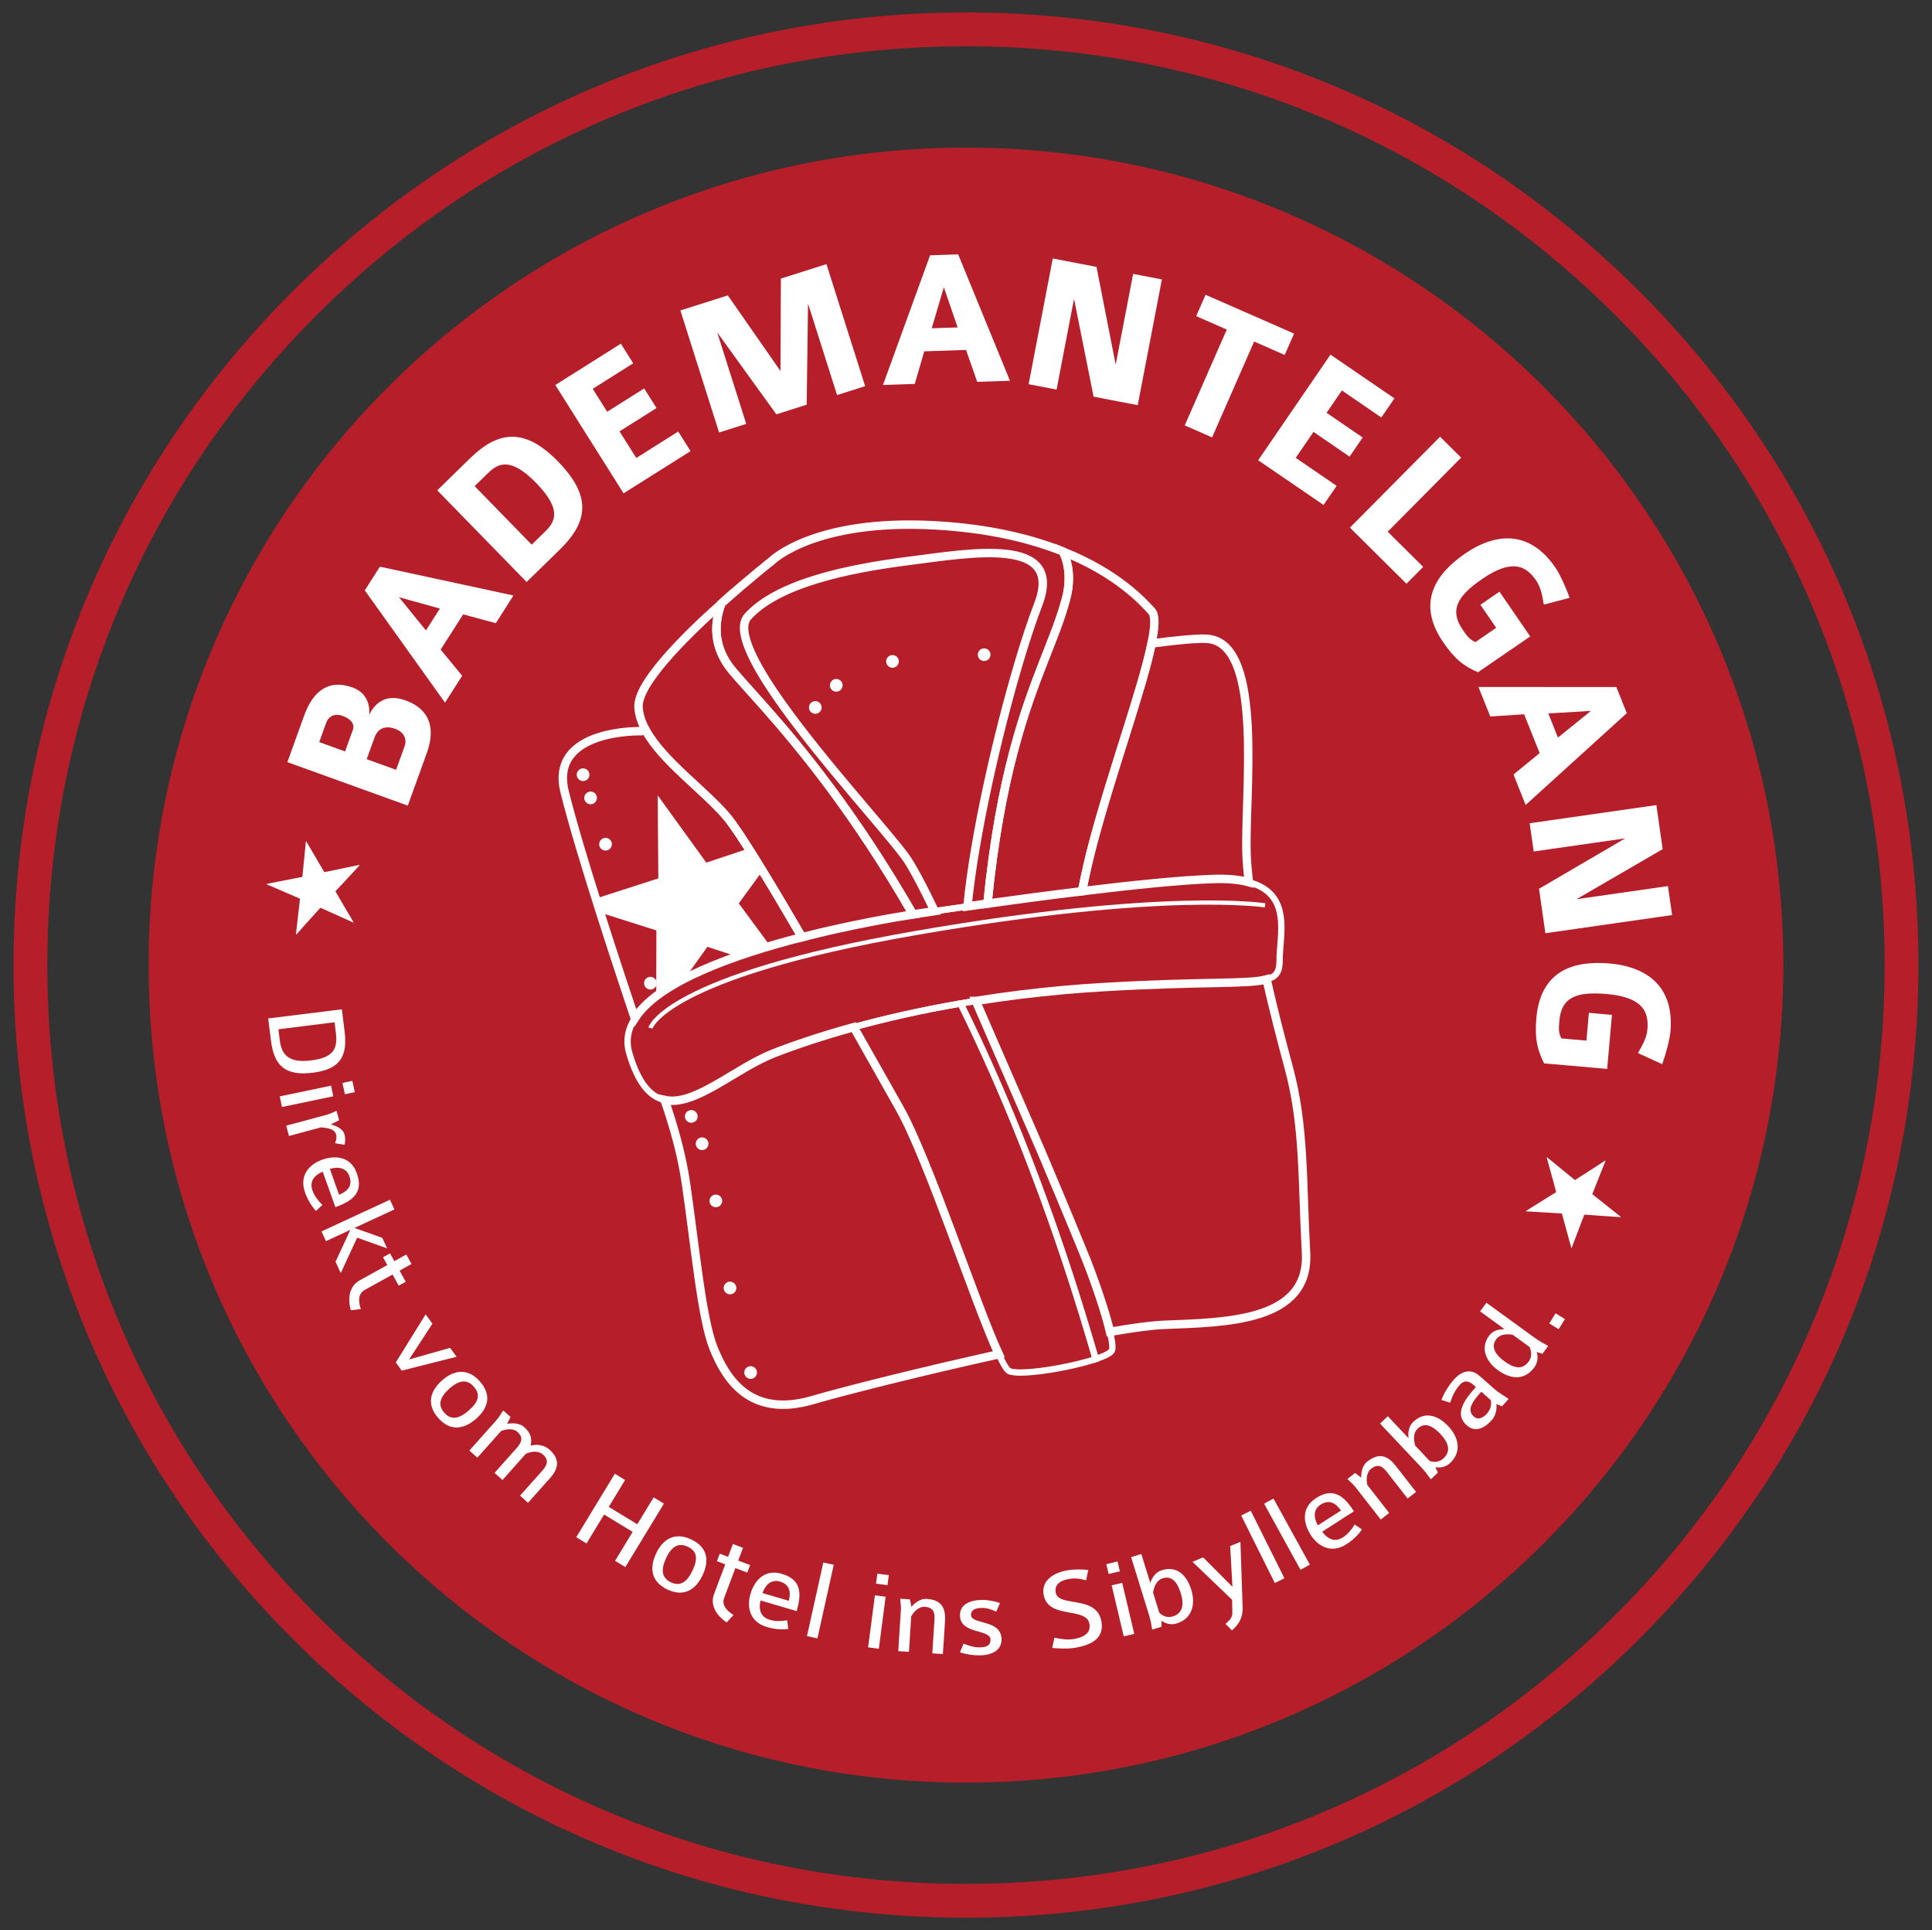 <?xml version="1.0" encoding="utf-8"?>
<!-- Generator: Adobe Illustrator 24.0.3, SVG Export Plug-In . SVG Version: 6.00 Build 0)  -->
<svg version="1.1" xmlns="http://www.w3.org/2000/svg" xmlns:xlink="http://www.w3.org/1999/xlink" x="0px" y="0px"
	 viewBox="0 0 457.37 456.86" style="enable-background:new 0 0 457.37 456.86;" xml:space="preserve">
<rect x="0" y="0" width="457.37" height="456.86" fill="#333333" stroke="none"/>
<style type="text/css">
	.st0{fill:#B61F29;}
	.st1{fill:#FFFFFF;}
	.st2{fill:none;stroke:#FFFFFF;stroke-width:2;stroke-miterlimit:10;}
	.st3{fill:none;stroke:#FFFFFF;stroke-miterlimit:10;}
	.st4{fill:none;stroke:#FFFFFF;stroke-width:1.5;stroke-miterlimit:10;}
	.st5{fill:none;stroke:#FFFFFF;stroke-width:3;stroke-linecap:round;stroke-miterlimit:10;}
	.st6{fill:none;stroke:#FFFFFF;stroke-width:3;stroke-linecap:round;stroke-miterlimit:10;stroke-dasharray:0,7.274,0,7.274;}
	
		.st7{fill:none;stroke:#FFFFFF;stroke-width:3;stroke-linecap:round;stroke-miterlimit:10;stroke-dasharray:0,7.274,0,7.274,0,7.274;}
	.st8{fill:none;stroke:#FFFFFF;stroke-width:3;stroke-linecap:round;stroke-miterlimit:10;stroke-dasharray:0,5.761,0,5.761;}
	
		.st9{fill:none;stroke:#FFFFFF;stroke-width:3;stroke-linecap:round;stroke-miterlimit:10;stroke-dasharray:0,5.761,0,5.761,0,5.761;}
	.st10{fill:none;stroke:#FFFFFF;stroke-width:3;stroke-linecap:round;stroke-miterlimit:10;stroke-dasharray:0,6.963,0,6.963;}
	
		.st11{fill:none;stroke:#FFFFFF;stroke-width:3;stroke-linecap:round;stroke-miterlimit:10;stroke-dasharray:0,6.963,0,6.963,0,6.963;}
	.st12{fill:none;stroke:#B61F29;stroke-width:8;stroke-miterlimit:10;}
</style>
<g id="Ebene_2">
</g>
<g id="Ebene_1">
	<g>
		<g>
			<g>
				<path class="st0" d="M422.17,228.43c0,106.87-86.63,193.5-193.49,193.5S35.19,335.3,35.19,228.43
					c0-106.86,86.63-193.49,193.49-193.49S422.17,121.57,422.17,228.43z"/>
			</g>
			<path class="st0" d="M228.68,453.91c-60.23,0-116.85-23.45-159.44-66.04S3.2,288.66,3.2,228.43S26.66,111.58,69.25,68.99
				S168.46,2.95,228.68,2.95S345.54,26.4,388.12,68.99s66.04,99.21,66.04,159.44s-23.45,116.85-66.04,159.44
				S288.91,453.91,228.68,453.91z M228.68,10.95c-58.09,0-112.71,22.62-153.78,63.7c-41.08,41.08-63.7,95.69-63.7,153.78
				s22.62,112.71,63.7,153.78c41.08,41.08,95.69,63.7,153.78,63.7s112.71-22.62,153.78-63.7s63.7-95.69,63.7-153.78
				s-22.62-112.71-63.7-153.78S286.78,10.95,228.68,10.95z"/>
		</g>
		<g id="Bademantel_1_">
			<path class="st4" d="M245.78,143.09c-1.42,3.7-3.02,8.52-4.65,14c-5.06,17.05-10.46,40.61-12.1,57.47
				c-3.19,0.45-5.85,0.84-7.76,1.11c-3.02-6.23-5.5-10.91-7.04-12.98c-4.61-6.24-19.24-22.19-28.97-35.82
				c-6.75-9.44-11.13-17.77-8.19-20.97c7.18-7.8,23.42-11.24,38.09-13.12C229.85,130.91,252.03,126.85,245.78,143.09z"/>
			<path class="st2" d="M189.86,221.83c-16.04,4.09-34.03,10.46-39.57,19.19c-0.03-0.06-0.05-0.12-0.07-0.18
				c-3.75-11.24-12.81-38.41-16.55-53.4c-3.75-14.99,18.12-14.37,18.12-14.37s0.37-0.07,1.1-0.21c3.99,7.34,13.92,14.23,19.2,20.51
				C175.09,196.94,182.23,208.73,189.86,221.83z"/>
			<path class="st2" d="M236.45,320.55c-17.84,3.95-36.22,8.55-44.07,10.84c-14.99,4.38-20.61-5.3-23.42-12.18
				c-2.81-6.87-4.38-24.04-6.56-39.03c-1.02-7.02-2.94-13.63-5.06-19.82c7.19,1.6,16.68-7.49,25.93-11.09
				c4.7-1.83,11.04-4,18.83-6.15c4.55,8.01,8.5,15.04,10.89,19.26C219.79,274.41,230.98,308.79,236.45,320.55z"/>
			<path class="st2" d="M275.45,313.59c-2.9,0.12-7.33,0.72-12.67,1.64c-1.07-4.62-3.49-11.62-5.45-16.63
				c-0.95-2.42-5.24-12.85-10.82-26.04l-15.5-35.64c0.02,0,0.04-0.01,0.06-0.01c6.51-1.04,13.49-1.93,20.92-2.59
				c2.96-0.26,5.99-0.5,9.09-0.67c23.76-1.41,34.28-0.61,38.76-1.83c1.74,7.65,3.68,15.07,5.27,20.96
				c3.75,13.81,3.13,27.08,4.07,43.64C310.11,312.97,290.12,312.97,275.45,313.59z"/>
			<path class="st2" d="M295.64,208.81c-2.15-0.58-4.87-0.87-8.33-0.76c-7.59,0.23-19.41,1.46-31.16,2.89
				c0.81-4,1.63-7.63,2.44-10.71c4.57-17.4,11.84-37.15,14.03-47.93c6.36-0.82,11.02-1.24,13.13-1.1
				c13.73,0.94,8.74,37.47,9.37,51.47C295.21,204.58,295.39,206.64,295.64,208.81z"/>
			<path class="st4" d="M302.93,227.25c0,2.61-0.63,3.9-3.09,4.57c-4.48,1.22-15,0.42-38.76,1.83c-3.1,0.18-6.13,0.41-9.09,0.67
				c-7.43,0.66-14.41,1.55-20.92,2.59c-0.02,0-0.04,0.01-0.06,0.01c-0.4,0.07-0.81,0.12-1.2,0.2c-0.82,0.12-1.61,0.26-2.41,0.4
				c-9.59,1.65-18.07,3.62-25.3,5.6c-7.79,2.15-14.13,4.32-18.83,6.15c-9.26,3.61-18.75,12.69-25.93,11.09
				c-3.38-0.76-6.27-3.89-8.37-11.09c-0.86-2.95-0.31-5.71,1.31-8.25c5.55-8.73,23.53-15.09,39.57-19.19
				c11.58-2.96,22.15-4.74,26.28-5.39c1.19-0.19,1.85-0.28,1.85-0.28s1.19-0.18,3.29-0.5c1.91-0.27,4.57-0.67,7.76-1.11
				c1.47-0.22,3.05-0.43,4.73-0.67c6.54-0.91,14.45-1.97,22.39-2.93c11.75-1.43,23.57-2.66,31.16-2.89
				c3.46-0.11,6.18,0.18,8.33,0.76C305.93,211.58,302.93,221.17,302.93,227.25z"/>
			<path class="st3" d="M153.97,243.33c0,0,3.44-12.18,62.77-22.48s82.75-6.56,82.75-6.56"/>
			<path class="st2" d="M252.34,141.84c-1.25,4.62-3.04,9.06-5.08,14.23c-4.64,11.84-10.47,27.5-13.5,57.8
				c-1.68,0.24-3.26,0.46-4.73,0.67c1.65-16.85,7.05-40.42,12.1-57.47c1.63-5.48,3.22-10.3,4.65-14
				c6.25-16.24-15.93-12.18-30.61-10.31c-14.67,1.87-30.92,5.31-38.09,13.12c-2.94,3.19,1.44,11.52,8.19,20.97
				c9.72,13.62,24.36,29.58,28.97,35.82c1.54,2.07,4.02,6.75,7.04,12.98c-2.1,0.32-3.29,0.5-3.29,0.5s-0.66,0.09-1.85,0.28
				c-13.88-24.06-26.57-39.38-34.92-48.84c-3.45-3.9-6.15-6.8-7.89-8.9c-4.42-5.33-4.39-10.9-2.58-15.83
				c6.43-5.75,11.94-10.09,11.94-10.09s9.99-9.99,38.52-8.43c12.94,0.7,22.89,3.19,30.47,6.21
				C253.05,133.58,253.56,137.31,252.34,141.84z"/>
			<path class="st2" d="M216.14,216.44c-4.13,0.65-14.7,2.43-26.28,5.39c-7.64-13.1-14.77-24.89-17.78-28.46
				c-5.27-6.28-15.2-13.17-19.2-20.51c-0.97-1.78-1.6-3.59-1.72-5.41c-0.37-5.49,10.52-16.44,19.6-24.57
				c-1.82,4.94-1.85,10.5,2.58,15.83c1.74,2.1,4.44,5,7.89,8.9C189.57,177.06,202.26,192.38,216.14,216.44z"/>
			<path class="st4" d="M259.39,321.69c-6.22,2.08-17.95,3.99-20.48,2.84c-0.55-0.25-1.41-1.69-2.46-3.97
				c-5.47-11.77-16.66-46.14-23.46-58.17c-2.39-4.23-6.33-11.25-10.89-19.26c7.23-1.99,15.71-3.95,25.3-5.6
				c1.28,2.61,2.58,5.29,3.87,8.06c4.81,10.27,9.62,21.63,14.31,34.2c4.18,11.15,8.26,23.24,12.17,36.36
				C258.32,317.97,258.85,319.81,259.39,321.69z"/>
			<path class="st4" d="M263.27,319.53c-0.17,0.66-1.68,1.41-3.88,2.15c-0.54-1.87-1.08-3.72-1.63-5.55
				c-3.91-13.12-7.99-25.21-12.17-36.36c-4.69-12.57-9.51-23.94-14.31-34.2c-1.29-2.76-2.59-5.44-3.87-8.06
				c0.8-0.14,1.59-0.28,2.41-0.4c0.39-0.07,0.8-0.13,1.2-0.2l15.5,35.64c5.58,13.19,9.87,23.63,10.82,26.04
				c1.97,5.01,4.38,12.01,5.45,16.63C263.24,317.23,263.46,318.77,263.27,319.53z"/>
			<path class="st2" d="M272.62,152.31c-2.19,10.78-9.46,30.53-14.03,47.93c-0.81,3.08-1.63,6.71-2.44,10.71
				c-7.94,0.96-15.85,2.02-22.39,2.93c3.03-30.31,8.86-45.96,13.5-57.8c2.03-5.17,3.83-9.61,5.08-14.23
				c1.22-4.53,0.71-8.26-0.65-11.28c12.77,5.1,18.79,11.74,20.95,14.09C273.56,145.65,273.43,148.39,272.62,152.31z"/>
			<g>
				<g>
					<line class="st5" x1="193.01" y1="167.45" x2="193.01" y2="167.45"/>
					<path class="st6" d="M197.97,162.21c2.24-1.62,5.4-3.34,9.79-4.71"/>
					<path class="st7" d="M211.28,156.55c4.76-1.11,10.7-1.8,18.07-1.7"/>
					<line class="st5" x1="232.98" y1="154.96" x2="232.98" y2="154.96"/>
				</g>
			</g>
			<g>
				<g>
					<line class="st5" x1="138.04" y1="183.37" x2="138.04" y2="183.37"/>
					<line class="st8" x1="139.81" y1="188.86" x2="142.47" y2="197.08"/>
					<line class="st9" x1="143.35" y1="199.82" x2="153.09" y2="229.97"/>
					<line class="st5" x1="153.97" y1="232.71" x2="153.97" y2="232.71"/>
				</g>
			</g>
			<g>
				<g>
					<line class="st5" x1="163.65" y1="264.25" x2="163.65" y2="264.25"/>
					<path class="st10" d="M166.21,270.72c0.89,2.67,1.86,6.08,2.65,10.1"/>
					<path class="st11" d="M169.46,284.25c0.05,0.3,0.09,0.61,0.14,0.92c1.86,12.8,2.79,20.61,4.98,24.67
						c1.71,3.17,3.16,7.39,3.32,11.55"/>
					<line class="st5" x1="177.7" y1="324.87" x2="177.7" y2="324.87"/>
				</g>
			</g>
			<g>
				<path class="st3" d="M161.48,231.62c1.74-0.87,3.74-1.72,6.03-2.53c3.02-1.06,5.74-1.99,8.18-2.81l-8.42-2.76L161.48,231.62z"/>
				<path class="st3" d="M142.01,215.46l8.28,25.56c0,0,1.15-2.72,5.56-5.99l0.04-15.17L142.01,215.46z"/>
				<path class="st3" d="M181.95,224.23c5.14-1.64,7.91-2.4,7.91-2.4s-4.94-8.38-9.68-16.09l-5.91,8.09L181.95,224.23z"/>
				<path class="st1" d="M174.27,213.83l5.91-8.09c-1.04-1.69-2.06-3.34-3.03-4.87l-9.94,3.31l-11.51-15.92l0.15,19.65l-14.76,4.75
					l0.91,2.81l13.88,4.4l-0.04,15.17c1.48-1.1,3.33-2.26,5.62-3.4l5.79-8.1l8.42,2.76c2.37-0.79,4.46-1.47,6.26-2.05L174.27,213.83
					z"/>
			</g>
		</g>
		<g>
			<path class="st1" d="M63.15,209.33l0.01-0.12l8.42-1.66c0.37-3.8,0.64-6.58,0.83-8.33l0.01-0.12l0.06,0.01l4.28,7.31l0.06,0.01
				l8.31-1.73l-0.01,0.12c-3.77,4.09-5.68,6.13-5.72,6.13c0.18,0.35,1.61,2.79,4.28,7.31l-0.01,0.11l-7.81-3.51
				c-3.49,3.83-5.38,5.93-5.68,6.31l-0.12-0.01l0.01-0.12c0.19-1.75,0.5-4.53,0.95-8.32C65.85,210.47,63.22,209.34,63.15,209.33z"/>
			<path class="st1" d="M101.06,178.17l-4.52,12.52l-28.51-10.3l4-11.08c1.85-5.13,5.32-8.79,11.44-6.58c3,1.08,4.2,3.68,3.93,6.48
				c1.61-3.35,4.51-4.91,8.57-3.44C102.5,168.12,102.82,173.3,101.06,178.17z M77.19,171.17l-1.62,4.48l6.12,2.21l1.84-5.09
				c0.49-1.35-0.4-2.6-2.43-3.33C80.22,169.12,78.07,168.73,77.19,171.17z M88.68,174.53l-1.87,5.17l6.96,2.51l2.04-5.65
				c0.49-1.35,0.07-3.22-2.27-4.06C90.94,171.56,89.35,172.66,88.68,174.53z"/>
			<path class="st1" d="M117.38,147.51l-7.73-2.09l-5.33,8.33l5.09,6.21l-4.06,6.35l-18.99-26.57l3.58-5.61l31.61,6.82
				L117.38,147.51z M94.46,141.36l6.37,7.86l3.31-5.18L94.46,141.36z"/>
			<path class="st1" d="M132.51,130.1l-7.84,7.65l-21.16-21.69l7.84-7.65c6.68-6.52,12.97-7.16,20.72,0.79
				C139.92,117.24,139.46,123.32,132.51,130.1z M115.17,112.33l-2.81,2.74l13.51,13.85l3.11-3.03c2.45-2.39,4.14-5.22-2.07-11.59
				C120.2,107.42,117.32,110.23,115.17,112.33z"/>
			<path class="st1" d="M147.62,116.77l-16.16-25.64l15.52-9.78l2.92,4.64l-9.58,6.04l3.42,5.43l8.76-5.52l2.92,4.64l-8.76,5.52
				l3.97,6.3l9.93-6.26l2.92,4.64L147.62,116.77z"/>
			<path class="st1" d="M198.16,93.51l-6.87-21.65l-0.32,23.93l-7.18,2.28l-14-19.39l6.87,21.65l-6.43,2.04l-9.16-28.89l11.23-3.56
				l12.47,17.91l0.09-21.89l10.79-3.42l9.16,28.88L198.16,93.51z"/>
			<path class="st1" d="M231.34,90.38l-2.65-7.55l-9.89,0.33l-2.24,7.71l-7.53,0.25l11.15-30.69l6.65-0.22l12.27,29.92L231.34,90.38
				z M223.44,68l-2.87,9.7l6.14-0.2L223.44,68z"/>
			<path class="st1" d="M258.89,93.89l-4.63-23.16l-4.13,21.48l-6.62-1.27l5.72-29.76l10.35,1.99l4.54,23.14l4.13-21.48l6.81,1.31
				l-5.72,29.76L258.89,93.89z"/>
			<path class="st1" d="M296.9,80.84l-9.96,22.69l-6.47-2.84L290.42,78l-7.24-3.17l2.22-5.06l20.95,9.19l-2.22,5.06L296.9,80.84z"/>
			<path class="st1" d="M297.85,108.94l17.12-25l15.14,10.36l-3.1,4.52l-9.34-6.4l-3.62,5.29l8.54,5.85l-3.1,4.52l-8.54-5.85
				l-4.21,6.14l9.69,6.63l-3.1,4.52L297.85,108.94z"/>
			<path class="st1" d="M319.57,124.89l21.34-21.52l4.99,4.95l-17.38,17.53l8.4,8.33l-3.96,3.99L319.57,124.89z"/>
			<path class="st1" d="M341.66,152.02c-6.51-9.49-1.6-16.33,5.15-20.97c7.69-5.27,15.53-5.27,21.38,3.26
				c1.18,1.71,2.66,5.12,3.4,7.19l-6.11,1.61c-0.36-1.94-0.64-3.99-1.79-5.67c-2.3-3.35-5.52-5.4-12.78-0.42
				c-6.03,4.13-7.77,7.46-4.66,12c1.18,1.71,1.66,2.34,3.05,2.95l4.9-3.37l-3.74-5.45l4.52-3.1l7.27,10.59l-12.36,8.48
				C346.56,157.68,344.4,156.02,341.66,152.02z"/>
			<path class="st1" d="M358.3,183.32l6.19-5.07l-3.68-9.18l-8.01,0.52l-2.8-6.99l32.65,0.02l2.47,6.18l-23.95,21.73L358.3,183.32z
				 M376.64,168.26l-10.1,0.61l2.28,5.71L376.64,168.26z"/>
			<path class="st1" d="M364.34,210.37l20.39-11.93l-21.65,3.1l-0.96-6.68l30-4.3l1.49,10.43l-20.4,11.84l21.65-3.1l0.98,6.86
				l-30,4.3L364.34,210.37z"/>
			<path class="st1" d="M363.71,240.95c1.01-11.46,9.15-13.62,17.32-12.9c9.29,0.82,15.33,5.81,14.42,16.12
				c-0.18,2.07-1.21,5.65-1.95,7.72l-5.74-2.64c0.95-1.72,2.05-3.48,2.23-5.51c0.36-4.05-0.82-7.68-9.6-8.46
				c-7.28-0.64-10.75,0.81-11.23,6.29c-0.18,2.07-0.21,2.86,0.47,4.22l5.93,0.52l0.58-6.58l5.46,0.48l-1.13,12.8l-14.93-1.32
				C363.9,248.44,363.29,245.78,363.71,240.95z"/>
			<path class="st1" d="M383.66,287.99l-0.04,0.11l-8.56-0.6c-1.35,3.58-2.34,6.19-2.98,7.83l-0.04,0.11l-0.05-0.02l-2.23-8.18
				l-0.05-0.02l-8.47-0.5l0.04-0.11c4.71-2.96,7.08-4.44,7.12-4.42c-0.08-0.38-0.82-3.11-2.23-8.18l0.04-0.11l6.63,5.42
				c4.37-2.79,6.74-4.32,7.13-4.61l0.11,0.04l-0.04,0.11c-0.64,1.64-1.67,4.24-3.09,7.79C381.36,286.18,383.6,287.96,383.66,287.99z
				"/>
		</g>
		<g>
			<path class="st1" d="M64.14,246.28l-0.65-5.22l17.44-2.16l0.65,5.22c0.76,6.1-1.23,9.01-7.57,9.79
				C67.65,254.7,64.89,252.38,64.14,246.28z M79.5,244.37l-0.3-2.4l-13.29,1.65l0.33,2.65c0.44,3.56,2.31,5.36,7.38,4.73
				C79.1,250.33,79.97,248.13,79.5,244.37z"/>
			<path class="st1" d="M66.23,259.51l12.15-2.54l0.52,2.51l-12.15,2.54L66.23,259.51z M81.08,256.32l2.34-0.49l0.56,2.67L81.64,259
				L81.08,256.32z"/>
			<path class="st1" d="M79.33,270.6c0.16-0.54,0.46-1.24,0.23-2.09c-0.41-1.54-2.72-1.54-3.54-1.67l-7.61,2.04l-0.65-2.45
				l9.32-2.49c1.18-0.32,2.01-0.77,2.6-1.02l0.6,2.23l-1.98,1c0.93,0.22,2.85,0.89,3.24,2.32c0.26,0.99,0.23,1.71,0.02,2.5
				L79.33,270.6z"/>
			<path class="st1" d="M76.39,277.32c-2.12,0.94-3.16,2.39-2.4,4.51c0.44,1.23,1.25,2.3,2.33,3.37l-1.51,1.42
				c-1.16-1.22-2.03-2.78-2.6-4.39c-1.37-3.83,0.8-6.57,4.05-7.73c2.71-0.97,6.68-1.08,8.21,3.2c1.55,4.34-0.64,6.45-5.07,8.03
				L76.39,277.32z M82.7,278.36c-0.52-1.45-2-2.46-4.61-1.68l2.18,6.11C82.75,281.81,83.4,280.31,82.7,278.36z"/>
			<path class="st1" d="M79.43,298.65l3.51-7.55l-5.77,2.67l-1.06-2.3l16.2-7.5l1.06,2.3l-9.47,4.38l6.59,2.34l1.16,2.5l-7.1-2.54
				l-3.88,8.38L79.43,298.65z"/>
			<path class="st1" d="M83.06,310.13c-0.83-2.95-0.32-5.74,2.1-7.08l6.53-3.62l-1.02-1.84l1.66-0.92l1.02,1.84l2.83-1.57l1.24,2.24
				l-2.83,1.57l1.46,2.64l-1.66,0.92l-1.46-2.64l-6.58,3.65c-1.47,0.82-1.62,2.46-0.94,4.52L83.06,310.13z"/>
			<path class="st1" d="M95.11,324.42l-1.41-1.93l7.06-11.39l1.61,2.21l-5.52,8.47l9.7-2.75l1.54,2.11L95.11,324.42z"/>
			<path class="st1" d="M103.75,335.64c-2.99-3.39-1.75-6.58,0.94-8.95c2.57-2.26,5.92-3.1,8.9,0.27c2.99,3.39,1.83,6.46-0.86,8.84
				C110.04,338.17,106.73,339.01,103.75,335.64z M112.16,328.21c-1.58-1.79-3.46-1.58-5.74,0.44c-2.16,1.91-2.94,3.81-1.25,5.73
				c1.64,1.85,3.56,1.45,5.82-0.55C113.28,331.82,113.84,330.11,112.16,328.21z"/>
			<path class="st1" d="M123.12,354.01l5.24-5.88c1.23-1.38,1.6-2.57,0.22-3.8c-1.19-1.06-2.94-0.8-4.13-0.19l-5.49,6.17l-1.89-1.68
				l5.24-5.88c1.45-1.62,1.41-2.74,0.18-3.84c-1.08-0.96-2.97-0.6-3.88-0.18l-5.6,6.29l-1.89-1.68l6.36-7.14
				c0.69-0.77,1.11-1.59,1.66-2.34l1.72,1.53l-0.81,1.64c0.85-0.19,2.79-0.35,4.02,0.74c1.7,1.51,1.86,2.75,1.56,4.41
				c1.31-0.36,3.07-0.29,4.47,0.96c2.25,2,2.39,4.16,0.18,6.64l-5.28,5.93L123.12,354.01z"/>
			<path class="st1" d="M145.61,369.44l4.16-6.85l-6.76-4.11l-4.16,6.85l-2.43-1.48l9.13-15.02l2.43,1.48l-3.87,6.36l6.76,4.11
				l3.87-6.36l2.43,1.48l-9.13,15.02L145.61,369.44z"/>
			<path class="st1" d="M158.04,376.25c-4.1-1.92-4.23-5.33-2.71-8.58c1.45-3.1,4.19-5.21,8.27-3.31c4.1,1.91,4.26,5.2,2.74,8.45
				C164.82,376.06,162.11,378.15,158.04,376.25z M162.79,366.09c-2.16-1.01-3.8-0.07-5.09,2.69c-1.22,2.61-1.18,4.67,1.14,5.75
				c2.24,1.05,3.84-0.09,5.12-2.83C165.25,368.95,165.08,367.16,162.79,366.09z"/>
			<path class="st1" d="M172.03,384.02c-2.54-1.71-3.96-4.17-2.98-6.76l2.64-6.99l-1.97-0.74l0.67-1.78l1.97,0.74l1.14-3.03l2.4,0.9
				l-1.14,3.02l2.82,1.06l-0.67,1.78l-2.82-1.06l-2.65,7.04c-0.59,1.58,0.36,2.92,2.21,4.06L172.03,384.02z"/>
			<path class="st1" d="M180.03,378.82c-0.49,2.26,0.08,3.96,2.24,4.59c1.25,0.37,2.6,0.34,4.09,0.1l0.25,2.06
				c-1.67,0.22-3.44,0.01-5.08-0.47c-3.9-1.15-4.84-4.51-3.87-7.82c0.81-2.76,3.05-6.04,7.42-4.76c4.42,1.3,4.84,4.31,3.51,8.82
				L180.03,378.82z M184.58,374.33c-1.47-0.43-3.16,0.17-4.07,2.74l6.22,1.83C187.41,376.32,186.57,374.91,184.58,374.33z"/>
			<path class="st1" d="M191.04,387.25l3.87-17.42l2.47,0.55l-3.87,17.42L191.04,387.25z"/>
			<path class="st1" d="M205.51,389.92l1.61-12.31l2.54,0.33l-1.61,12.31L205.51,389.92z M207.39,374.85l0.31-2.37l2.71,0.35
				l-0.31,2.37L207.39,374.85z"/>
			<path class="st1" d="M220.71,391.34l0.5-7.84c0.1-1.57-0.04-3.02-2.25-3.17c-1.5-0.1-2.64,1.17-3.25,2.27l-0.53,8.38l-2.53-0.16
				l0.62-9.76c0.07-1.03-0.12-1.72-0.15-2.65l2.3,0.15l0.34,1.76c0.55-0.54,1.75-1.99,3.68-1.86c3.63,0.23,4.46,2.38,4.28,5.23
				l-0.5,7.81L220.71,391.34z"/>
			<path class="st1" d="M232.03,391.82c-1.51,0.03-3.42-0.25-4.77-0.74l0.84-2.03c1.52,0.54,2.41,0.9,3.95,0.87
				c1.93-0.04,2.46-0.76,2.44-1.85c-0.02-1.11-1.4-1.46-2.97-1.92c-1.98-0.56-4.21-1.24-4.26-3.74c-0.06-2.8,2.6-3.67,5.13-3.72
				c1.25-0.03,2.54,0.19,4.34,0.72l-0.87,2.06c-1.32-0.54-2.12-0.91-3.49-0.88c-1.54,0.03-2.52,0.49-2.5,1.68
				c0.02,0.92,1.14,1.25,2.48,1.63c2.09,0.58,4.69,1.18,4.75,4.08C237.16,390.71,234.65,391.77,232.03,391.82z"/>
			<path class="st1" d="M254.39,390.04c-1.57,0.25-3.69,0.18-5.3,0.02l0.53-2.42c1.43,0.27,2.97,0.57,4.46,0.33
				c2.22-0.36,4.21-1.25,3.83-3.56c-0.31-1.96-2.44-2.3-4.76-2.73c-2.67-0.48-5.58-1.06-6.1-4.3c-0.54-3.35,2.45-5.18,5.79-5.72
				c1.24-0.2,3.24-0.27,4.8-0.03l-0.53,2.42c-1.11-0.26-2.23-0.61-3.97-0.33c-2.61,0.42-3.48,1.66-3.23,3.19
				c0.25,1.53,1.97,1.86,3.95,2.2c2.84,0.48,6.29,0.95,6.9,4.78C261.42,387.92,258.15,389.43,254.39,390.04z"/>
			<path class="st1" d="M262.45,372.55l-0.55-2.33l2.66-0.63l0.55,2.33L262.45,372.55z M266.03,387.32l-2.86-12.08l2.49-0.59
				l2.86,12.08L266.03,387.32z"/>
			<path class="st1" d="M278.56,384.27c-1.52,0.47-2.86-0.11-3.57-0.66l-0.03,1.43l-2.2,0.68c-0.25-1.49-0.36-2.22-0.83-3.73
				l-4.16-13.42l2.42-0.75l2.12,6.85c0.37-1.11,1.15-2.52,2.73-3.01c3.69-1.15,5.94,1.31,6.97,4.61
				C283.07,379.69,282.25,383.12,278.56,384.27z M275.28,373.57c-1.68,0.52-2.09,2.27-2.32,3.37l1.47,4.75
				c0.85,0.93,2.09,1.26,3.25,0.9c1.98-0.62,2.82-2.33,1.85-5.47C278.48,373.71,276.91,373.06,275.28,373.57z"/>
			<path class="st1" d="M294.17,380.33c0.07,2.18-0.49,3.79-2.52,5.58l-1.54-1.56c1.29-0.98,1.65-1.81,1.63-2.59l-0.06-3.1
				l-9.38-8.99l2.52-1.05l6.94,6.97l-0.53-9.64l2.42-1L294.17,380.33z"/>
			<path class="st1" d="M301.79,374.69l-7.96-15.98l2.27-1.13l7.96,15.98L301.79,374.69z"/>
			<path class="st1" d="M307.87,371.56l-8.61-15.64l2.22-1.22l8.61,15.64L307.87,371.56z"/>
			<path class="st1" d="M313,362.55c1.39,1.85,3.04,2.53,4.94,1.32c1.1-0.71,1.96-1.74,2.76-3.03l1.72,1.16
				c-0.93,1.4-2.25,2.6-3.69,3.52c-3.42,2.2-6.58,0.7-8.44-2.21c-1.55-2.42-2.56-6.26,1.27-8.72c3.88-2.49,6.43-0.83,8.96,3.13
				L313,362.55z M312.59,356.17c-1.29,0.83-1.94,2.5-0.6,4.87l5.46-3.5C315.94,355.34,314.33,355.05,312.59,356.17z"/>
			<path class="st1" d="M333.23,354.69l-4.83-6.19c-0.97-1.24-2.03-2.24-3.78-0.87c-1.19,0.93-1.2,2.62-0.92,3.86l5.16,6.62
				l-1.99,1.56l-6.02-7.71c-0.63-0.81-1.23-1.21-1.87-1.89l1.82-1.42l1.43,1.09c0.05-0.77-0.01-2.65,1.52-3.84
				c2.87-2.24,4.92-1.19,6.67,1.06l4.81,6.17L333.23,354.69z"/>
			<path class="st1" d="M343.29,346.29c-1.16,1.09-2.62,1.16-3.49,0.98l0.6,1.3l-1.68,1.58c-0.88-1.22-1.3-1.83-2.38-2.98
				l-9.64-10.22l1.84-1.74l4.92,5.22c-0.16-1.16-0.07-2.77,1.13-3.9c2.81-2.65,5.92-1.44,8.29,1.07
				C345.32,340.19,346.11,343.64,343.29,346.29z M335.63,338.13c-1.28,1.21-0.88,2.96-0.6,4.04l3.41,3.62
				c1.18,0.46,2.43,0.21,3.32-0.63c1.51-1.42,1.51-3.33-0.75-5.72C338.57,336.85,336.87,336.96,335.63,338.13z"/>
			<path class="st1" d="M355.57,332.89c-0.08-0.07-1.2-0.49-1.32-0.56c0.12,1.01-0.05,2.61-1.06,3.76c-1.95,2.22-4.11,2.9-5.92,1.31
				c-1.9-1.67-2.31-4.04,1.35-8.21l0.77-0.88l-0.59-0.52c-0.98-0.86-2.08-1.3-3.28,0.07c-1.18,1.35-1.81,2.84-2.21,4.16l-2.09-0.67
				c0.64-1.59,1.62-3.28,2.95-4.79c1.82-2.07,4.04-2.7,6.08-0.9l3.73,3.28c0.73,0.65,1.96,1.35,3.16,2.17L355.57,332.89z
				 M350.67,329.41l-0.53,0.6c-2.37,2.69-2.52,4.14-1.2,5.31c0.92,0.81,2.08,0.39,3.1-0.76c0.88-1,1.13-2.23,0.85-3.19
				L350.67,329.41z"/>
			<path class="st1" d="M365.15,320.44l-1.37-0.43c0.35,0.99,0.33,2.42-0.52,3.59c-2.42,3.34-5.79,2.79-8.67,0.7
				c-2.81-2.04-4.21-5.2-2.09-8.12c0.99-1.36,2.52-1.58,3.69-1.57l-5.8-4.21l1.49-2.05l11.37,8.25c1.27,0.93,1.94,1.26,3.26,1.98
				L365.15,320.44z M358.11,315.93c-1.15-0.17-2.9-0.31-3.92,1.09c-0.99,1.36-0.86,3.13,1.97,5.19c2.66,1.93,4.42,1.87,5.77,0.01
				c0.72-0.99,0.66-2.16,0.2-3.37L358.11,315.93z"/>
			<path class="st1" d="M368.98,314.62l-2.21-1.38l1.49-2.39l2.21,1.38L368.98,314.62z"/>
		</g>
	</g>
</g>
</svg>
